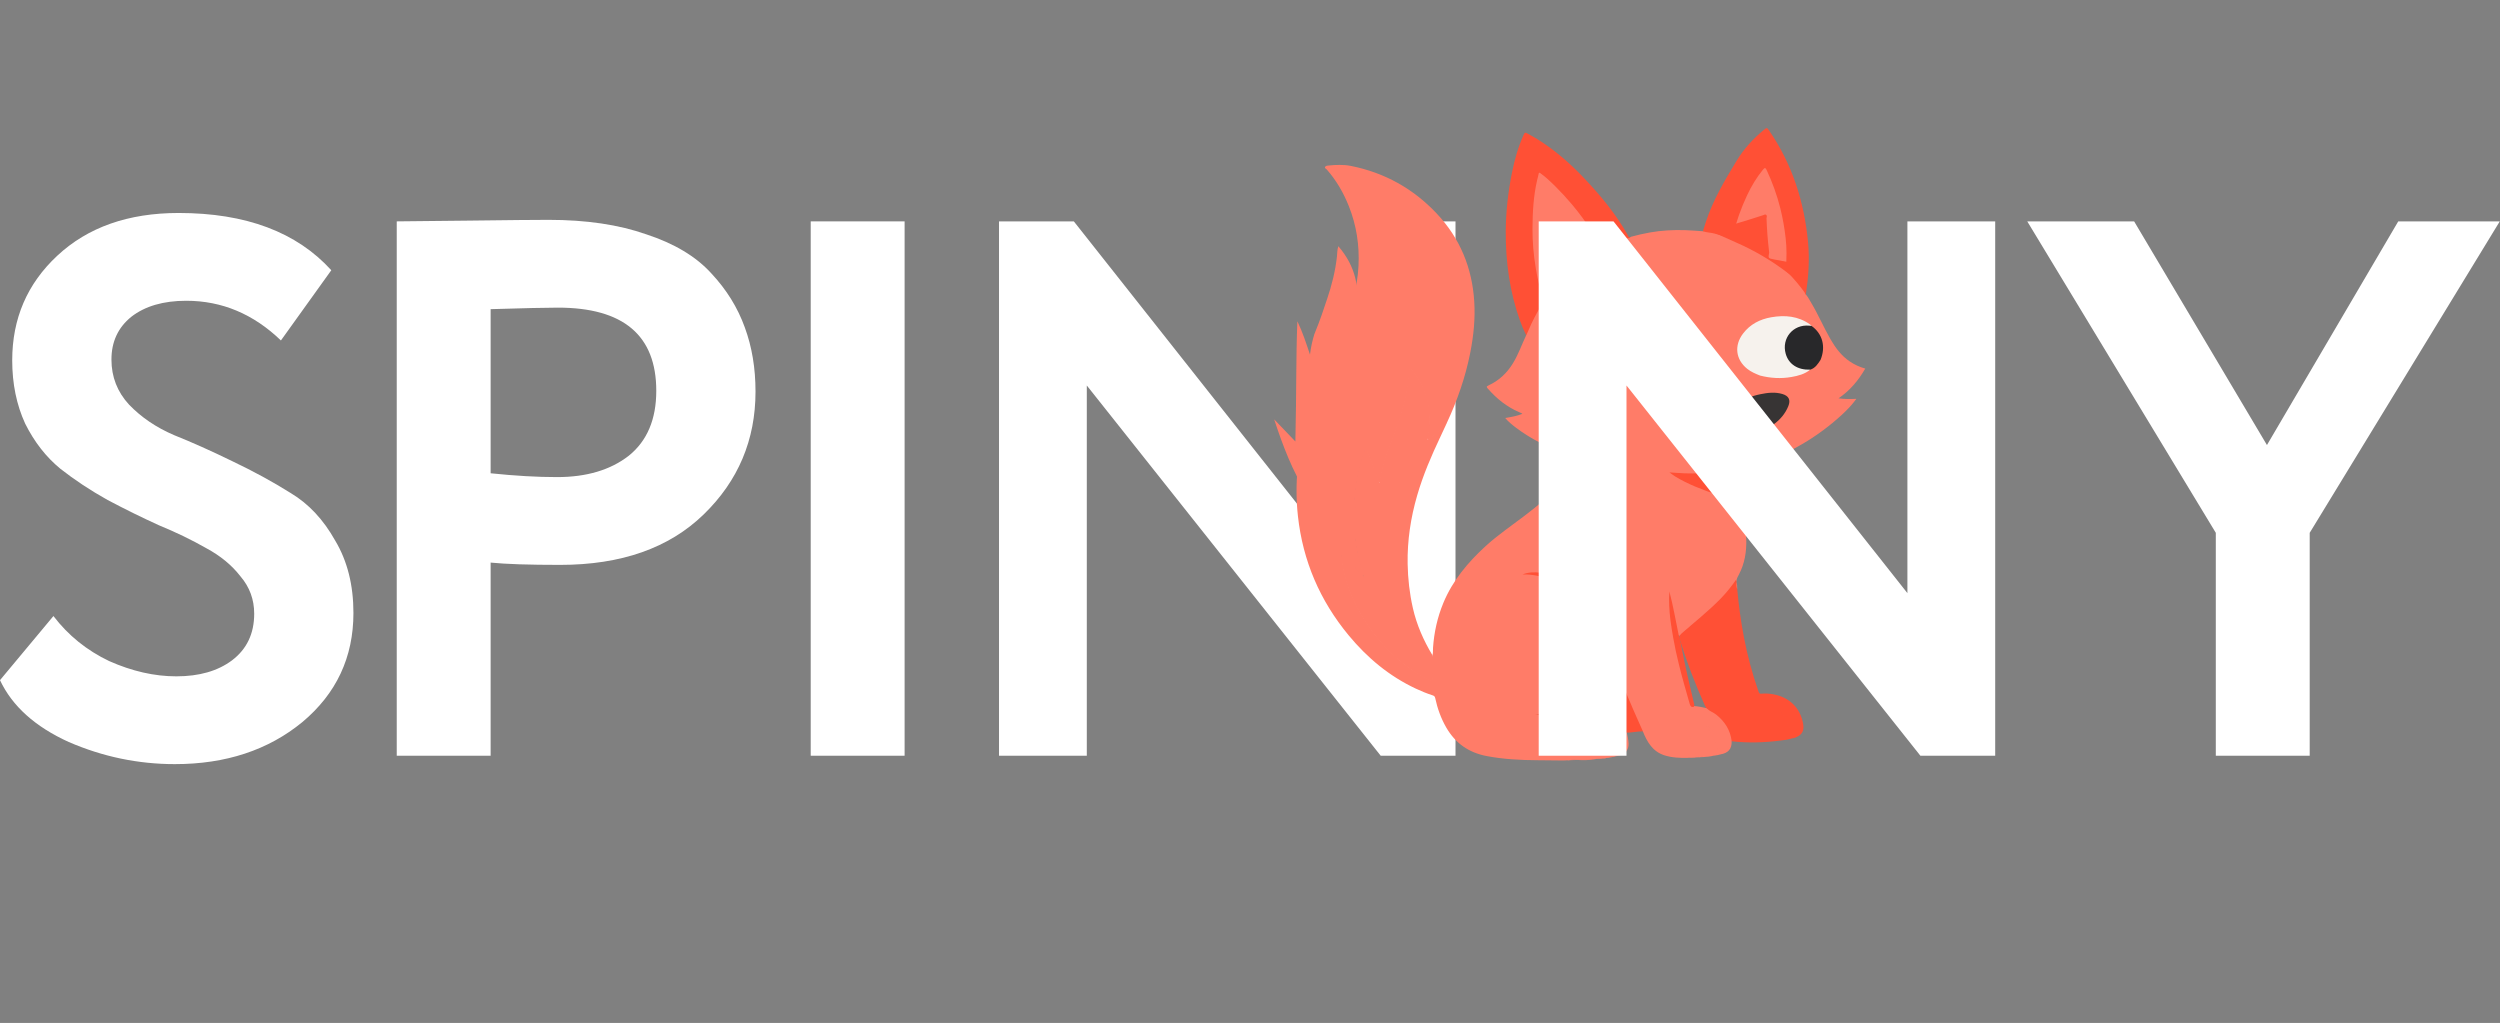 <?xml version="1.0" encoding="UTF-8"?> <svg xmlns="http://www.w3.org/2000/svg" width="655" height="268" viewBox="0 0 655 268" fill="none"><rect x="0" y="0" width="655" height="268" fill="#808080" stroke="none"/><g clip-path="url(#clip0_476_1068)"><path d="M381.342 198H361.742L284.742 101V198H261.742V58H281.342L358.342 155.4V58H381.342V198Z" fill="white"></path><path d="M654.941 58L605.141 139.6V198H580.541V139.6L531.141 58H559.141L593.941 116.6L628.341 58H654.941Z" fill="white"></path><path d="M212.406 198V58H237.006V198H212.406Z" fill="white"></path><path d="M128.545 198H103.945V58C106.345 58 112.678 57.933 122.945 57.8C133.345 57.666 140.278 57.6 143.745 57.6C153.612 57.6 162.145 58.866 169.345 61.4C176.678 63.8 182.345 67.2 186.345 71.6C190.345 75.866 193.278 80.6 195.145 85.8C197.012 90.866 197.945 96.466 197.945 102.6C197.945 115.266 193.412 126 184.345 134.8C175.278 143.6 162.745 148 146.745 148C138.612 148 132.545 147.8 128.545 147.4V198ZM146.145 80.6C143.212 80.6 137.345 80.733 128.545 81V124C134.945 124.666 140.745 125 145.945 125C153.678 125 159.945 123.133 164.745 119.4C169.545 115.533 171.945 109.866 171.945 102.4C171.945 87.866 163.345 80.6 146.145 80.6Z" fill="white"></path><path d="M66.6 160.801C66.6 157.067 65.4 153.801 63 151.001C60.733 148.067 57.733 145.601 54 143.601C50.267 141.467 46.133 139.467 41.6 137.601C37.2 135.601 32.733 133.401 28.2 131.001C23.667 128.467 19.533 125.734 15.8 122.801C12.067 119.734 9 115.801 6.6 111.001C4.333 106.067 3.2 100.534 3.2 94.401C3.2 83.468 7.133 74.334 15 67.001C23 59.534 33.6 55.801 46.8 55.801C64.4 55.801 77.733 60.801 86.8 70.801L73.6 89.201C66.4 82.267 58.133 78.801 48.8 78.801C42.8 78.801 38 80.201 34.4 83.001C30.933 85.801 29.2 89.534 29.2 94.201C29.2 98.734 30.733 102.667 33.8 106.001C37 109.334 40.933 112.001 45.6 114.001C50.267 115.867 55.333 118.134 60.8 120.801C66.4 123.467 71.533 126.267 76.2 129.201C80.867 132.001 84.733 136.134 87.8 141.601C91 146.934 92.6 153.267 92.6 160.601C92.6 172.201 88.133 181.734 79.2 189.201C70.267 196.534 59.133 200.201 45.8 200.201C36.2 200.201 26.933 198.267 18 194.401C9.2 190.401 3.2 185.001 0 178.201L14 161.401C17.867 166.467 22.733 170.401 28.6 173.201C34.6 175.867 40.467 177.201 46.2 177.201C52.2 177.201 57.067 175.801 60.8 173.001C64.667 170.067 66.6 166.001 66.6 160.801Z" fill="white"></path></g><g clip-path="url(#clip1_476_1068)"><path d="M399.806 87.952C398.679 90.35 397.8 92.863 396.416 95.141C394.845 97.729 392.73 99.731 389.968 100.988C389.309 101.289 389.526 101.489 389.837 101.844C392.141 104.47 394.804 106.615 398.042 107.993C398.259 108.085 398.473 108.188 398.686 108.29C398.73 108.311 398.762 108.353 398.848 108.427C397.434 109.004 395.969 109.246 394.364 109.518C395.232 110.529 396.178 111.297 397.148 112.029C401.15 115.048 405.595 117.23 410.28 118.959C410.539 119.054 410.869 119.05 410.986 119.388C413.793 120.305 416.594 121.24 419.177 121.863C417.558 122.164 415.683 122.766 413.829 123.44C412.151 124.052 410.518 124.774 408.879 125.484C406.64 129.606 403.026 132.387 399.407 135.151C395.981 137.767 392.401 140.182 389.213 143.102C384.571 147.354 380.584 152.102 378.15 157.987C376.594 161.748 375.731 165.68 375.449 169.744C375.405 170.384 375.503 171.041 375.297 171.671C374.955 172.577 375.063 173.528 375.062 174.458C375.062 175.739 375.192 177.02 375.228 178.339C363.681 173.417 352.496 158.987 351.532 145.291C353.153 147.009 354.825 148.692 356.421 150.446C356.475 150.505 356.525 150.567 356.588 150.615C356.791 150.769 356.995 151.052 357.263 150.866C357.488 150.709 357.332 150.424 357.258 150.207C356.747 148.709 356.306 147.192 355.951 145.65C355.15 142.165 354.843 138.619 354.82 135.062C354.781 129.275 355.618 123.611 357.595 118.146C357.639 118.025 357.659 117.887 357.857 117.735C358.379 118.778 358.8 119.84 359.197 120.911C359.804 122.542 360.393 124.179 360.906 125.841C360.953 125.992 361.01 126.14 361.099 126.273C361.302 126.574 361.464 126.519 361.59 126.212C361.651 126.065 361.684 125.91 361.706 125.753C362.146 122.544 363.16 119.498 364.341 116.501C366.472 111.095 368.358 105.62 369.07 99.811C369.194 98.794 369.254 97.769 369.399 96.75C369.732 96.702 369.815 96.973 369.947 97.136C372.123 99.836 373.54 102.877 374.147 106.306C374.623 108.993 374.532 111.654 373.977 114.313C373.921 114.58 373.746 114.923 374.083 115.096C374.384 115.251 374.625 114.98 374.851 114.809C376.379 113.644 377.852 112.42 379.032 110.882C381.814 104.936 383.96 98.779 385.224 92.328C386.087 87.924 386.535 83.482 386.255 79C385.706 70.178 382.528 62.44 376.451 55.978C370.286 49.419 362.77 45.237 353.931 43.472C351.974 43.081 350.002 43.18 348.032 43.371C347.688 43.404 347.271 43.452 347.15 43.789C347.042 44.091 347.456 44.23 347.639 44.438C350.148 47.294 352.014 50.539 353.412 54.056C355.403 59.067 356.189 64.26 355.927 69.655C355.64 75.582 353.864 81.09 351.557 86.479C348.951 92.566 346.162 98.576 343.957 104.829C341.914 110.623 340.574 116.565 339.978 122.688C339.57 126.878 339.602 131.064 340.058 135.224C341.346 146.952 345.817 157.357 353.347 166.454C358.234 172.359 363.983 177.159 370.955 180.425C372.384 181.095 373.842 181.696 375.345 182.179C375.715 182.298 375.925 182.443 376.023 182.894C376.607 185.602 377.522 188.191 378.915 190.603C381.311 194.754 384.842 197.215 389.574 198.101C393.964 198.924 398.384 199.162 402.831 199.179C405.068 199.188 407.305 199.229 409.542 199.248C409.935 199.252 410.329 199.215 410.723 199.196C412.576 198.927 414.451 199.104 416.312 198.948C417.685 198.835 417.758 198.784 417.326 197.443C416.71 195.529 415.858 193.724 414.757 192.027C416.236 192.715 416.99 194.004 417.528 195.448C417.836 196.276 417.896 197.142 417.746 198.019C417.656 198.553 417.766 198.872 418.445 198.768C418.955 198.69 419.488 198.628 420.012 198.73C420.303 198.746 420.596 198.769 420.852 198.585C421.411 198.357 422.016 198.347 422.597 198.228C423.4 198.062 423.491 197.95 423.192 197.176C422.321 194.912 421.106 192.826 419.824 190.776C421.977 191.721 423.628 194.611 423.527 197.25C423.515 197.527 423.385 197.825 423.627 198.076C424.777 197.822 425.883 197.484 426.42 196.287C426.877 195.269 426.666 194.222 426.491 193.185C426.423 192.775 426.302 192.376 426.204 191.97C425.707 190.247 424.46 189.109 423.072 188.132C420.964 186.646 418.547 186.092 416.004 185.905C413.292 185.707 410.656 186.23 408.002 186.602C406.173 186.861 404.328 186.947 402.53 187.234C408.905 186.037 413.521 182.525 415.928 176.472C418.776 169.307 417.595 162.621 412.669 156.733C409.221 152.613 404.775 150.317 399.824 150.363C402.651 149.887 405.885 150.316 408.976 151.9C413.034 153.979 415.83 157.236 417.895 161.214C419.579 164.457 420.643 167.941 421.851 171.368C423.675 176.541 425.781 181.598 427.964 186.627C428.562 188.004 429.184 189.372 429.788 190.746C429.938 191.089 430.122 191.398 430.428 191.622C431.542 194.394 432.987 196.895 436.055 197.883C438.047 198.524 440.123 198.604 442.201 198.552C442.714 198.407 443.246 198.417 443.765 198.434C444.423 198.454 444.531 198.146 444.395 197.615C444.095 196.442 443.75 195.281 443.282 194.164C442.848 193.128 442.393 192.099 441.836 191.117C443.478 192.296 444.411 193.903 444.676 195.893C444.76 196.516 444.785 197.153 444.741 197.784C444.709 198.239 444.891 198.398 445.341 198.348C445.649 198.315 445.967 198.247 446.278 198.35C447.251 198.307 448.215 198.192 449.157 197.94C450.625 197.494 450.459 197.651 450.047 196.076C449.445 193.782 448.344 191.736 446.967 189.989C448.42 190.915 449.424 192.36 450.066 194.095C450.403 195.006 450.389 195.951 450.446 196.892C450.462 197.16 450.322 197.489 450.681 197.658C452.779 197.341 453.768 196.213 453.688 194.223C453.926 193.913 453.844 193.577 453.761 193.244C452.983 190.098 451.169 187.737 448.338 186.169C447.973 185.967 447.641 185.704 447.244 185.557C446.053 185.312 444.87 185.02 443.646 184.975C443.108 184.953 442.964 184.552 442.845 184.135C441.97 181.07 441.087 178.007 440.295 174.918C439.365 171.292 438.639 167.626 438.034 163.933C437.603 161.3 437.549 158.638 437.43 155.982C437.417 155.723 437.451 155.46 437.355 155.281C437.91 158.405 438.644 161.566 439.229 164.758C439.323 165.274 439.374 165.804 439.604 166.288C439.686 166.447 439.809 166.556 439.987 166.593C440.667 166.326 441.103 165.742 441.635 165.286C444.187 163.095 446.81 160.985 449.236 158.65C451.28 156.683 453.314 154.708 454.768 152.231C454.822 152.138 454.809 152.412 454.942 152.38C454.928 151.637 455.328 151.045 455.649 150.422C457.108 147.596 457.607 144.566 457.523 141.418C457.501 140.575 457.441 139.734 457.387 138.666C458.524 140.63 459.561 142.424 460.625 144.265C461.007 143.242 461.052 142.216 461.078 141.198C461.163 137.998 460.665 134.868 459.902 131.772C459.716 131.472 459.475 131.313 459.093 131.312C456.837 131.302 454.646 130.848 452.497 130.215C448.376 129.002 444.353 127.524 440.53 125.545C439.717 125.124 438.928 124.657 438.111 124.023C441.824 124.329 445.442 124.306 449.051 124.001C451.696 123.778 454.324 123.382 456.915 122.774C457.07 122.737 457.214 122.676 457.349 122.59C458.381 121.985 459.577 121.881 460.686 121.515C468.868 118.809 476.136 114.561 482.491 108.742C483.872 107.478 485.17 106.144 486.376 104.496C484.795 104.56 483.329 104.6 481.697 104.359C484.727 102.289 486.914 99.665 488.695 96.566C487.227 96.165 485.887 95.543 484.648 94.708C482.429 93.21 480.888 91.127 479.574 88.851C477.776 85.733 476.381 82.401 474.524 79.314C474.078 78.573 473.685 77.798 473.125 77.127C473.004 76.584 472.715 76.133 472.38 75.697C471.207 74.172 469.984 72.691 468.608 71.344C468.235 70.98 468.108 70.598 468.15 70.076C468.69 63.278 467.542 56.714 465.375 50.292C464.777 48.52 464.111 46.775 463.322 45.079C463.109 44.619 463.014 43.949 462.408 43.905C461.871 43.867 461.608 44.443 461.308 44.832C458.819 48.054 457.103 51.685 455.695 55.478C454.98 57.405 454.371 59.363 453.879 61.36C453.689 62.128 453.614 62.167 452.846 61.955C450.944 61.43 449.059 60.83 447.088 60.596C446.773 60.558 446.462 60.519 446.148 60.585C444.577 60.485 443.006 60.341 441.435 60.297C438.378 60.21 435.334 60.36 432.313 60.9C430.659 61.196 429.024 61.566 427.404 62.011C427.282 62.044 427.173 62.122 427.059 62.178C424.819 62.383 422.9 63.506 420.891 64.361C419.799 64.825 419.801 64.859 419.219 63.805C416.438 58.766 412.98 54.227 409.016 50.074C407.454 48.437 405.851 46.826 404.02 45.477C403.216 44.884 403.061 44.947 402.812 45.901C401.914 49.361 401.545 52.888 401.381 56.452C401.247 59.352 401.295 62.248 401.533 65.135C401.89 69.449 402.621 73.703 403.945 77.835C404.147 78.463 404.137 78.991 403.796 79.559C402.82 81.188 401.911 82.85 401.104 84.572C400.588 85.67 399.987 86.731 399.792 87.953L399.806 87.952Z" fill="#FF7C68"></path><path d="M448.501 60.691C450.628 61.642 452.759 62.611 454.9 63.549C459.7 65.653 464.181 68.298 468.343 71.475C468.89 71.893 469.258 72.126 469.888 71.507C470.508 70.898 471.276 70.399 472.104 70.05C472.302 69.965 472.616 69.942 472.538 69.626C472.473 69.358 472.178 69.374 471.96 69.332C469.566 68.872 467.172 68.425 464.778 67.966C463.245 67.673 463.234 67.666 463.525 66.184C463.044 61.953 462.964 60.356 462.827 57.179C462.86 56.881 463.034 56.551 462.76 56.302C462.519 56.086 462.261 56.248 462.009 56.356C456.781 58.057 455.618 58.368 449.01 60.262C448.803 60.35 448.547 60.362 448.498 60.691L448.501 60.691Z" fill="#FF5035"></path><path d="M379.041 110.874C378.512 111.156 378.131 111.604 377.736 112.036C376.675 113.2 375.393 114.091 374.034 115.167C375.642 107.946 374.169 101.673 369.342 96.043C369.011 97.114 369.055 98.035 368.959 98.927C368.507 103.069 367.498 107.071 366.159 111.008C365.033 114.317 363.592 117.509 362.591 120.861C362.056 122.646 361.636 124.453 361.385 126.549C360.289 123.256 359.288 120.167 357.84 117.175C355.149 123.013 352.478 137.386 357.285 150.997C355.229 148.846 353.308 146.84 351.323 144.763C351.814 157.34 362.085 172.802 375.483 178.761C375.329 176.355 375.239 174.01 375.302 171.666C372.969 167.803 371.168 163.714 370.168 159.301C369.305 155.494 368.87 151.637 368.801 147.726C368.696 141.603 369.604 135.633 371.306 129.775C372.846 124.473 375.018 119.416 377.382 114.438C377.943 113.253 378.49 112.061 379.043 110.873L379.041 110.874Z" fill="#FF7C68"></path><path d="M359.688 78.308C359.194 78.57 358.838 78.988 358.47 79.39C357.48 80.474 356.284 81.304 355.016 82.305C356.517 75.582 355.143 69.741 350.641 64.5C350.332 65.496 350.372 66.354 350.283 67.184C349.861 71.041 348.92 74.768 347.67 78.434C346.619 81.515 346.052 83.426 344.34 87.608C343.842 89.27 343.449 90.954 343.215 92.905C342.193 89.838 341.259 86.963 339.909 84.177C339.516 94.114 339.716 101.43 339.388 115.669C337.47 113.667 335.678 111.799 333.826 109.866C338.497 124.051 343.863 135.972 356.362 141.519C356.219 139.279 356.135 137.096 356.194 134.913C354.018 131.317 352.338 127.509 351.406 123.401C350.601 119.856 350.195 116.265 350.132 112.622C350.034 106.921 350.881 101.363 352.47 95.907C353.907 90.971 355.933 86.262 358.139 81.626C358.663 80.523 359.173 79.413 359.689 78.306L359.688 78.308Z" fill="#FF7C68"></path><path d="M454.957 152.385C454.924 152.207 454.891 152.03 454.863 151.883C453.655 153.607 452.356 155.249 450.873 156.778C447.636 160.114 443.983 162.971 440.505 166.029C440.332 166.18 440.217 166.395 440.074 166.581C439.878 166.851 439.96 167.129 440.047 167.409C441.892 173.364 444.124 179.169 446.677 184.853C446.814 185.16 446.92 185.501 447.275 185.65C447.934 186.378 448.905 186.637 449.658 187.24C451.917 189.052 453.366 191.311 453.701 194.226C457.988 194.688 462.27 194.573 466.539 194.018C467.548 193.886 468.574 193.795 469.543 193.426C470.048 193.17 469.864 192.788 469.723 192.418C468.897 190.252 467.838 188.201 466.61 186.238C466.529 186.109 466.404 186.006 466.371 185.738C468.74 187.394 470.174 189.46 470.004 192.402C469.979 192.841 469.985 193.206 470.573 193.161C472.142 192.524 472.725 191.446 472.436 189.717C471.742 185.553 468.882 182.696 464.648 181.914C463.606 181.721 462.561 181.639 461.509 181.746C461.063 181.792 460.901 181.663 460.749 181.225C459.116 176.561 457.84 171.807 456.908 166.952C456.11 162.788 455.54 158.596 455.152 154.375C454.96 153.739 455.107 153.066 454.954 152.426L454.957 152.383L454.957 152.385Z" fill="#FF5035"></path><path d="M399.807 87.949C400.362 86.892 400.769 85.767 401.285 84.69C402.172 82.838 403.189 81.062 404.2 79.28C404.399 78.928 404.442 78.629 404.313 78.251C403.404 75.621 402.814 72.906 402.357 70.174C401.793 66.801 401.498 63.384 401.513 59.967C401.531 55.672 401.754 51.383 402.735 47.172C402.86 46.636 403.03 46.108 403.116 45.566C403.192 45.089 403.357 45.223 403.62 45.411C404.953 46.365 406.151 47.48 407.305 48.629C408.902 50.218 410.435 51.872 411.893 53.599C413.844 55.913 415.601 58.356 417.259 60.88C418.055 62.092 418.74 63.366 419.448 64.629C419.669 65.024 419.854 65.154 420.303 64.909C422.105 63.924 424.039 63.242 425.949 62.503C426.331 62.355 426.725 62.437 427.097 62.31C427.111 62.306 427.121 62.264 427.117 62.244C427.113 62.221 427.091 62.2 427.076 62.178C426.7 62.256 426.66 61.931 426.543 61.719C423.422 56.115 419.356 51.236 414.967 46.604C411.292 42.725 407.278 39.256 402.733 36.423C401.865 35.88 400.941 35.428 400.062 34.901C399.559 34.598 399.412 34.851 399.219 35.269C397.771 38.437 396.837 41.766 396.152 45.163C395.125 50.27 394.528 55.424 394.506 60.648C394.47 68.656 395.542 76.475 398.245 84.038C398.685 85.272 399.21 86.473 399.778 87.655C399.819 87.738 399.8 87.85 399.81 87.949L399.807 87.949Z" fill="#FF5035"></path><path d="M446.161 60.589C447.169 60.967 448.262 60.906 449.286 61.217C450.541 61.597 451.835 61.852 453.074 62.273C453.716 62.49 453.895 62.337 454.033 61.738C454.875 58.091 456.139 54.587 457.721 51.2C458.857 48.77 460.236 46.482 461.939 44.396C462.37 43.867 462.58 43.953 462.844 44.52C464.36 47.757 465.574 51.102 466.442 54.569C467.085 57.132 467.534 59.726 467.839 62.361C468.148 65.038 468.114 67.689 467.891 70.355C467.852 70.832 468.07 71.125 468.394 71.437C470.028 73.002 471.432 74.765 472.779 76.577C472.915 76.759 472.931 76.959 473.003 77.15C473.008 77.166 473.05 77.178 473.072 77.175C473.096 77.171 473.115 77.146 473.136 77.131C473.817 72.594 474.143 68.036 473.71 63.46C472.711 52.888 469.584 43.044 463.525 34.23C462.937 33.376 462.917 33.383 462.111 34.047C459.305 36.357 456.878 39.018 454.991 42.123C451.87 47.26 448.798 52.429 446.917 58.191C446.657 58.986 446.413 59.787 446.161 60.586L446.161 60.589Z" fill="#FF5035"></path><path d="M430.439 191.621C428.762 187.941 427.176 184.223 425.601 180.498C423.433 175.367 421.715 170.07 419.763 164.861C418.566 161.671 417.009 158.669 414.723 156.098C411.735 152.739 408.067 150.578 403.566 150.047C402.025 149.865 400.436 149.894 398.92 150.503C403.876 150.409 408.033 152.299 411.495 155.705C414.938 159.092 416.978 163.291 417.168 168.091C417.537 177.405 412.168 185.275 402.233 187.256C403.593 187.188 404.961 187.176 406.314 187.035C407.797 186.881 409.261 186.541 410.743 186.406C411.919 186.299 413.077 186.03 414.269 186.048C416.994 186.09 419.667 186.358 422.095 187.749C423.576 188.598 424.862 189.655 425.691 191.191C425.838 191.462 425.932 191.78 426.217 191.964C427.632 191.942 429.02 191.592 430.439 191.62L430.439 191.621Z" fill="#FF5035"></path><path d="M457.365 122.594C456.176 122.535 455.073 123.029 453.901 123.136C452.392 123.272 450.905 123.646 449.397 123.764C446.776 123.968 444.148 124.105 441.515 124.015C440.214 123.969 438.915 123.862 437.401 123.769C437.986 124.189 438.4 124.53 438.853 124.808C442.303 126.923 446.069 128.315 449.874 129.624C452.562 130.548 455.296 131.24 458.124 131.541C458.487 131.58 458.861 131.54 459.228 131.528C459.481 131.519 459.712 131.521 459.741 131.857C459.749 131.936 459.788 132.001 459.871 131.922C459.905 131.89 459.905 131.824 459.918 131.774C459.63 129.805 458.986 127.926 458.443 126.023C458.115 124.87 457.725 123.735 457.363 122.593L457.365 122.594Z" fill="#FF5035"></path><path d="M408.887 125.481C409.129 125.819 409.357 125.556 409.57 125.453C412.795 123.894 416.169 122.758 419.781 121.885C417.95 121.335 416.233 120.822 414.52 120.299C413.616 120.023 412.718 119.723 411.814 119.447C411.551 119.367 411.282 119.188 410.992 119.387C410.592 121.523 409.857 123.543 408.886 125.481L408.887 125.481Z" fill="#FF5035"></path><path d="M423.639 198.07C424.07 194.706 422.072 191.073 419.257 190.29C420.144 191.565 420.857 192.836 421.563 194.112C422.136 195.147 422.59 196.238 423.063 197.321C423.317 197.904 423.043 198.055 422.571 198.133C421.886 198.245 421.199 198.346 420.333 198.48C420.626 198.533 420.744 198.556 420.864 198.578C421.81 198.521 422.727 198.304 423.641 198.071L423.639 198.07Z" fill="#FF7C68"></path><path d="M420.025 198.722C419.52 198.468 418.994 198.649 418.483 198.68C418.035 198.707 417.861 198.613 417.95 198.146C418.378 195.894 417.423 194.105 415.998 192.501C415.563 192.011 414.97 191.718 414.164 191.565C414.949 192.804 415.697 193.924 416.228 195.163C416.632 196.103 417.011 197.051 417.301 198.033C417.44 198.506 417.388 198.76 416.76 198.774C414.972 198.814 413.187 198.932 411.4 199.025C411.173 199.037 410.918 198.981 410.734 199.189C411.561 199.163 412.388 199.137 413.215 199.111C414.874 199.118 416.528 199.036 418.177 198.861C418.794 198.816 419.41 198.769 420.027 198.724L420.025 198.722Z" fill="#FF7C68"></path><path d="M470.575 193.16C470.346 193.024 470.159 192.975 470.194 192.555C470.448 189.565 469.027 187.389 466.691 185.705C466.505 185.571 466.263 185.513 465.936 185.37C466.066 185.841 466.318 186.123 466.515 186.446C467.741 188.438 468.812 190.512 469.621 192.712C469.715 192.967 469.861 193.223 469.405 193.262C469.31 193.269 469.298 193.345 469.388 193.394C469.432 193.419 469.49 193.416 469.541 193.426C469.913 193.443 470.239 193.283 470.573 193.16L470.575 193.16Z" fill="#FF5035"></path><path d="M446.292 198.349C446.249 198.32 446.211 198.277 446.164 198.262C445.766 198.133 445.206 198.491 444.985 198.125C444.804 197.822 444.968 197.313 444.971 196.895C444.988 194.943 444.316 193.266 443.027 191.8C442.594 191.305 442.094 190.979 441.451 190.759C441.943 191.783 442.481 192.777 442.921 193.818C443.473 195.122 443.907 196.461 444.231 197.84C444.326 198.242 444.201 198.32 443.824 198.347C443.286 198.385 442.719 198.26 442.213 198.551C443.571 198.483 444.932 198.418 446.29 198.351L446.292 198.349Z" fill="#FF7C68"></path><path d="M450.698 197.659C450.608 196.205 450.689 194.734 450.024 193.358C449.23 191.719 448.201 190.328 446.319 189.453C448.052 191.585 449.257 193.788 449.916 196.27C449.949 196.396 449.992 196.519 450.02 196.648C450.161 197.274 449.9 197.641 449.238 197.748C449.164 197.761 449.142 197.825 449.175 197.94C449.694 197.912 450.207 197.839 450.698 197.659Z" fill="#FF7C68"></path><path d="M418.172 198.861C416.518 198.945 414.864 199.028 413.21 199.111C414.873 199.221 416.53 199.182 418.172 198.861Z" fill="#FF7C68"></path><path d="M454.96 152.43C454.977 153.084 454.871 153.752 455.158 154.379C455.137 153.724 455.147 153.066 454.96 152.43Z" fill="#FF7C68"></path><path d="M462.381 111.747C460.61 114.198 458.234 115.611 455.335 116.182C453.565 116.529 451.783 116.574 449.993 116.322C449.524 116.257 449.132 116.407 449.03 116.914C448.915 117.473 449.243 117.756 449.754 117.834C454.756 118.599 461.194 117.274 464.107 111.758C464.24 111.506 464.444 111.372 464.656 111.217C466.377 109.971 467.72 108.408 468.531 106.434C469.203 104.8 468.684 103.737 466.989 103.23C465.064 102.653 463.132 102.888 461.214 103.284C460.109 103.513 459.016 103.802 458.003 104.324C456.543 105.075 456.225 106.06 457.175 107.398C458.498 109.264 460.152 110.78 462.38 111.747L462.381 111.747Z" fill="#373434"></path><path d="M439.831 166.45C439.017 162.618 438.388 158.749 437.375 154.952C437.208 157.46 437.343 159.951 437.651 162.444C437.847 164.033 438.127 165.601 438.398 167.174C438.792 169.468 439.294 171.74 439.852 173.999C440.717 177.506 441.716 180.975 442.712 184.448C442.899 185.097 443.166 185.35 443.81 185.176C444.027 184.784 443.855 184.403 443.765 184.026C442.624 179.259 441.501 174.488 440.589 169.671C440.384 168.585 440.194 167.497 439.832 166.449L439.831 166.45Z" fill="#FF5035"></path><path d="M449.631 149.874C452.1 149.146 452.493 144.655 450.856 142.33C450.743 144.956 450.507 147.427 449.631 149.874Z" fill="#FF7C68"></path><path d="M455.179 135.887C455.767 138.17 456.075 140.387 456.47 142.743C457.258 139.998 457.122 137.121 455.179 135.887Z" fill="#FF7C68"></path><path d="M474.293 96.83C472.864 98.019 471.141 98.459 469.368 98.771C466.605 99.259 463.871 99.089 461.161 98.405C459.964 97.938 458.778 97.436 457.766 96.625C454.736 94.197 454.305 90.511 456.677 87.395C458.548 84.938 461.118 83.633 464.085 83.119C467.667 82.5 471.122 82.802 474.205 84.987C474.351 85.091 474.472 85.232 474.607 85.355C474.329 85.721 473.934 85.571 473.582 85.576C470.616 85.621 468.459 87.442 467.986 90.317C467.481 93.381 470.123 96.494 473.238 96.509C473.617 96.511 474.043 96.393 474.295 96.828L474.293 96.83Z" fill="#F6F2ED"></path><path d="M431.982 100.682C430.379 100.678 428.781 100.655 427.205 100.28C425.067 99.772 423.251 98.749 421.846 97.038C420.069 94.35 420.837 91.078 422.483 89.008C424.939 85.918 428.276 84.767 432.091 84.764C434.139 84.762 436.056 85.251 437.72 86.516C438.033 86.753 438.383 86.951 438.557 87.33C438.266 87.684 437.88 87.537 437.529 87.507C435.291 87.32 433.572 88.22 432.412 90.093C431.234 91.996 431.358 93.952 432.523 95.829C433.589 97.548 435.264 98.195 437.19 98.336C437.531 98.361 437.88 98.315 438.153 98.585C436.928 99.705 435.389 100.083 433.829 100.401C433.217 100.525 432.595 100.591 431.977 100.684L431.982 100.682Z" fill="#F7F2EF"></path><path d="M474.293 96.85C471.008 96.969 468.624 95.426 467.854 92.685C466.716 88.632 469.791 84.938 473.98 85.321C474.189 85.34 474.397 85.358 474.607 85.376C477.505 87.438 478.404 90.819 476.979 94.29C476.287 95.356 475.608 96.435 474.295 96.85L474.293 96.85Z" fill="#28282A"></path><path d="M438.163 98.585C435.65 98.86 433.556 98.098 432.199 95.907C430.908 93.823 430.919 91.63 432.323 89.602C433.837 87.416 436.012 86.789 438.567 87.33C441.842 89.932 442.13 94.908 439.178 97.865C438.881 98.164 438.55 98.415 438.163 98.586L438.163 98.585Z" fill="#29292A"></path></g><path d="M522.741 198H503.141L426.141 101V198H403.141V58H422.741L499.741 155.4V58H522.741V198Z" fill="white"></path><defs><clipPath id="clip0_476_1068"><rect width="655" height="146" fill="white" transform="translate(0 55)"></rect></clipPath><clipPath id="clip1_476_1068"><rect width="172.25" height="258.375" fill="white" transform="matrix(-0.999 0.05 0.05 0.999 490.531 0.863)"></rect></clipPath></defs></svg> 